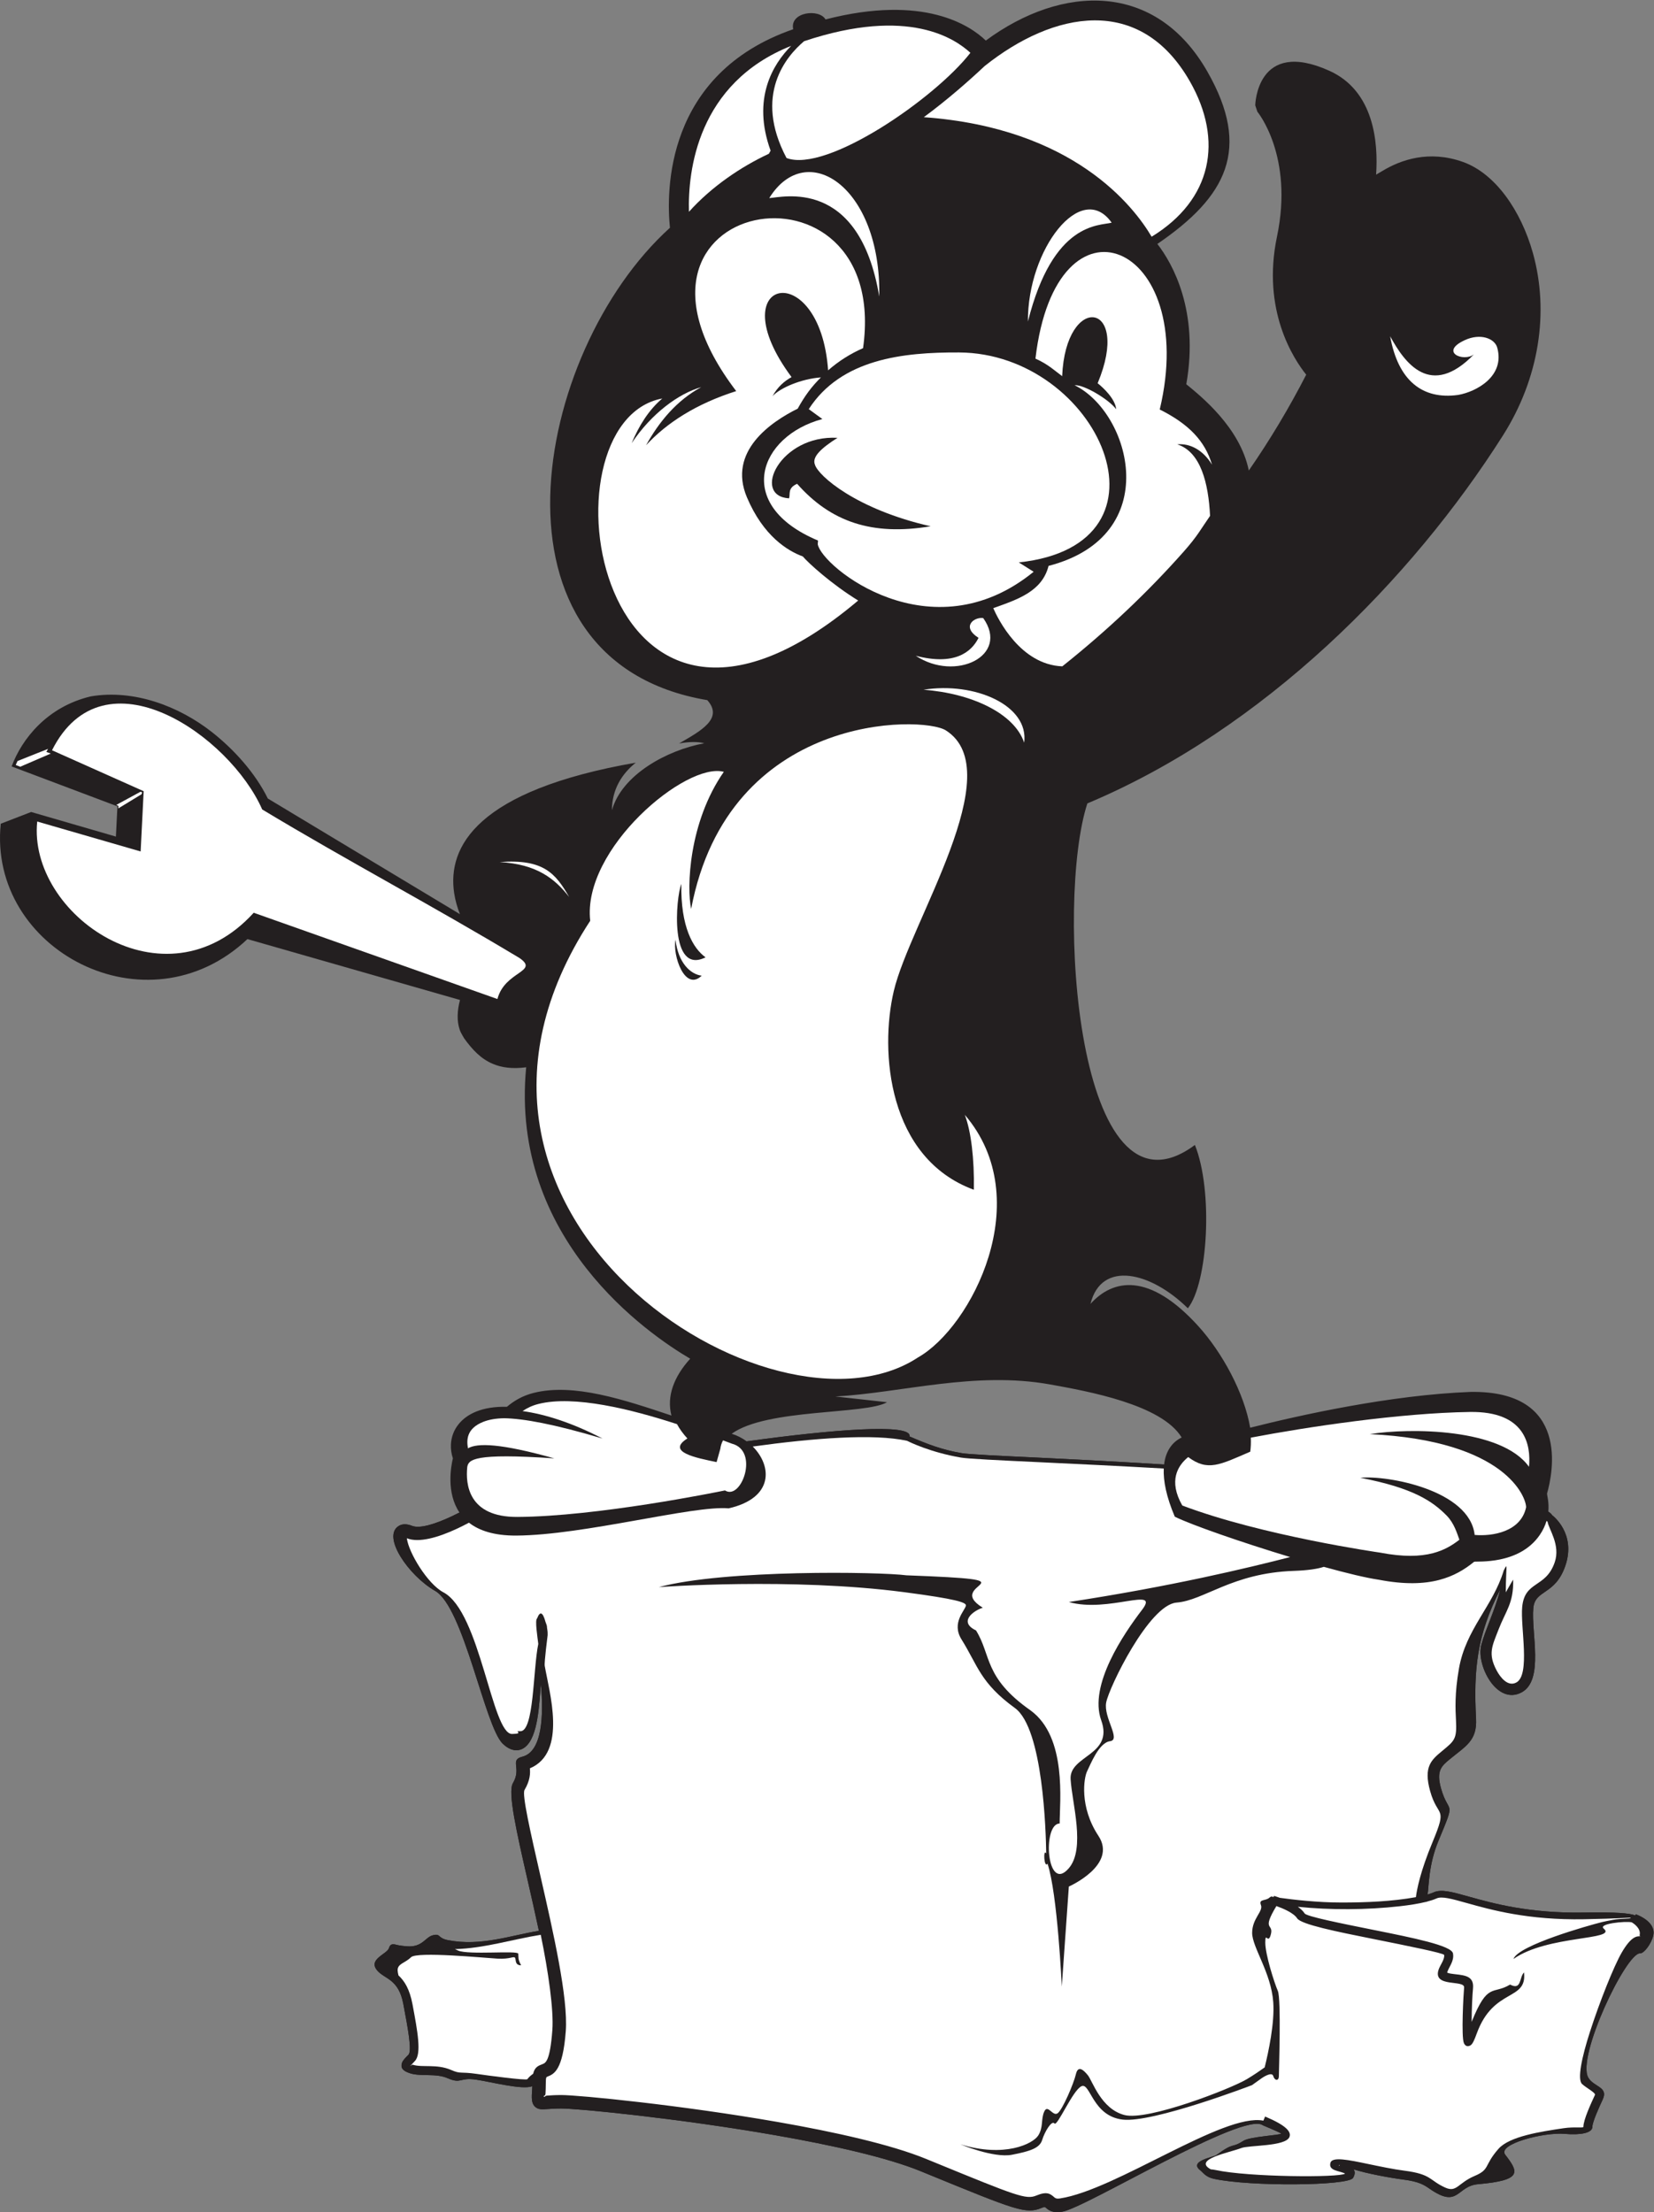 <?xml version="1.0" encoding="UTF-8" standalone="no"?>
<svg
   xmlns:dc="http://purl.org/dc/elements/1.1/"
   xmlns:cc="http://creativecommons.org/ns#"
   xmlns:rdf="http://www.w3.org/1999/02/22-rdf-syntax-ns#"
   xmlns:svg="http://www.w3.org/2000/svg"
   xmlns="http://www.w3.org/2000/svg"
   viewBox="0 0 992.307 1327.387"
   height="1327.387"
   width="992.307"
   xml:space="preserve"
   id="svg2"
   version="1.1"><rect x="0" y="0" width="992.307" height="1327.387" fill="#808080" stroke="none"/><defs
     id="defs6" /><g
     transform="matrix(1.333,0,0,-1.333,0,1327.387)"
     id="g10"><g
       transform="scale(0.1)"
       id="g12"><path
         id="path14"
         style="fill:#231f20;fill-opacity:1;fill-rule:nonzero;stroke:none"
         d="m 5239.23,3365.48 c 7.59,62.97 38.55,102.12 79.13,121.5 -89.89,148.25 -421.11,208.01 -591.64,238.72 -339.16,61.06 -670.05,-37.79 -966.84,-54.15 1.27,-0.53 231.14,-25.17 232.37,-25.73 -95.29,-56.59 -541.88,-27.58 -699.04,-142 24.32,-7.49 47.18,-19.31 67.44,-34.14 378.96,52.32 746,82.73 732.61,22.12 81.54,-35.14 145.27,-59.81 234.53,-75.2 32.57,-5.6 168.73,-12.05 363.63,-21.27 101.72,-4.79 303.86,-14.89 547.81,-29.85 z M 1113.61,5730.54 C 660.688,5303.82 -55.445,5682.76 3.414,6249.93 l 136.82,52.78 381.411,-110.72 6.839,136.21 -476.211,179.55 c 45.93,123.67 159.883,268.73 356.395,315.37 194.156,32.94 396.914,-44.31 544.648,-160.36 99.724,-78.33 195.024,-183.8 252.074,-299.35 L 2070,5842.75 c -11.75,29.85 -20.98,61.62 -25.95,94.65 -31.38,208.95 101.42,462.3 817.36,587.33 -61.82,-49.46 -107.15,-119.87 -107.25,-214.07 44.54,159.28 246.69,270.24 415.49,301.38 -26.87,7.54 -67.62,7.54 -113.24,-0.87 92.97,54.35 202.52,110.78 126.83,195.06 -1039.56,174.86 -789.01,1564.91 -168.04,2126.33 -16.37,160.87 -23.95,692.96 554.78,893.69 -17.02,78.36 117.55,93.75 145.43,44.14 443.86,114.49 652.04,-28.06 721.39,-95.12 344.64,254.03 765.15,266.53 997.05,-139.34 199.18,-348.65 87.43,-562.77 -224.89,-776.11 68.35,-88.12 188.25,-300.92 130.27,-631.59 63.27,-52.17 241.52,-193.04 281.3,-388.39 96.4,139.37 182.35,283.25 258.36,431.41 -56.08,69.84 -201.16,289.25 -131.53,621.5 76.25,363.84 -87.86,561.75 -88.32,562.33 l -9.58,28.68 c 0.03,0.86 5.94,303.66 334.02,155.3 201.43,-91.09 219.91,-323.17 209.97,-467.28 11.49,7.04 20.68,12.08 26.17,15.29 85.43,52.28 212,95.61 363.15,42.42 147.66,-51.95 263.28,-220.8 316.44,-410.81 74.11,-265 28.29,-563.48 -134.69,-820.68 C 6354.18,7350.38 5687.59,6674.22 4893.89,6341.31 4750.84,5905.08 4841.28,4404.53 5377.9,4803.9 c 82.81,-206.11 58.92,-620.91 -31.73,-735.26 -165.38,163.29 -389.05,218.53 -438.3,19.76 100.43,111.48 263.58,144.96 486.13,-100.94 106.19,-117.33 205.8,-298.89 232.7,-456.43 221.59,56.05 630.83,147.44 992.47,161.19 450.17,6.5 369.07,-368.75 343.53,-457.85 -0.13,-7.01 9.75,-38.32 5.84,-81.1 8.11,-5.38 14.21,-10.84 17.55,-16.36 0.3,-0.24 109.75,-80.9 58.68,-228.42 -45.97,-132.83 -135.68,-104.8 -143.71,-189.17 -10.49,-110.25 49.96,-325.25 -53.33,-379.93 -111.51,-59.04 -204.44,123.45 -181.12,213.62 16.82,64.99 61.34,153.66 85.53,249.62 -105.1,-204.59 -120.32,-361.54 -108.88,-581.52 5.17,-99.42 -46.62,-123.14 -118.83,-182.82 -35.49,-29.31 -61.29,-50.64 -39.14,-129.76 35.14,-125.52 70.02,-42.08 -10.97,-236.49 -45.65,-109.55 -42.8,-204.85 -49.26,-242.3 10.89,3.14 20.42,6.49 28.38,10.05 33.67,15.09 82.03,1.54 156.22,-19.25 107.61,-30.17 272.47,-76.38 519.29,-71.9 140.91,2.57 207.46,-3.12 230.74,-13.09 l 2.75,5.07 c 0.2,-0.11 94.27,-31.96 78,-97.13 -9.02,-36.13 -41.14,-79.35 -58.92,-78.57 -62.79,2.75 -285.31,-463.533 -233.6,-558.65 23.19,-42.665 91.98,-41.649 65.75,-98.457 -15,-32.489 -46.78,-101.309 -46.78,-123.68 0,-27.922 -52.98,-38.067 -124.26,-31.875 -95.33,8.301 -304.88,-46.094 -268.06,-93.828 60.46,-78.352 78.83,-115.09 -122.27,-132.715 -98.04,-8.586 -86.68,-111.633 -217.37,-20.949 -25.02,17.363 -47.09,32.675 -120.27,42.011 -56.12,7.168 -163.68,26.789 -222.39,45.801 6.65,-10 7.05,-22.508 -2.65,-38.66 -21.54,-35.91 -464.25,-39.387 -626.37,-3.945 -37.11,8.113 -47.8,27.695 -62.24,39.207 -51.24,40.851 61.3,58.847 72.75,67.179 86.88,63.192 63.93,27.5 123.12,64.883 30.09,18.992 165.75,24.922 169.23,32.235 l -0.06,0.031 c 0.57,1.394 -20.52,11.355 -82.07,37.293 -84.68,66.008 -799.67,-373.028 -903.41,-388.973 -44.98,-6.926 -61.14,7.156 -75.23,19.434 -2.07,1.805 -3.82,3.34 -17.65,-2.422 -69.62,-29.016 -114.9,-10.449 -506.11,149.844 l -36.97,15.144 c -152.04,62.285 -398.18,117.414 -653.68,162.082 -431.45,75.438 -887.04,120.535 -964.76,120.535 -26.75,0 -45.79,-1.328 -59.84,-2.312 -28.06,-1.973 -42.6,-3 -57.12,9.336 -23.08,19.629 -14.08,57.89 -13.49,93.535 -42.21,-18.535 -187.28,19.707 -253.9,29.5 -74.38,10.937 -64.05,-21.102 -127.56,6.504 -53.13,23.097 -118.81,6.367 -167.84,21.691 -35.03,10.946 -43.93,25.508 -37.38,46.465 3.77,12.07 16.8,24.727 29.12,37.031 l -0.03,0.039 c 17.36,17.352 -3.06,122.879 -23.02,229.344 -21.04,112.222 -83.42,111.072 -116.63,149.312 -44.77,51.57 43.61,74.02 52.04,101.44 5.08,16.49 13.62,20.22 31.2,15.61 v -0.01 c 5.95,-1.57 18.65,-4.89 48.61,-7.34 71.23,-5.84 83.6,41.09 117.31,49.52 37.93,9.51 19.16,-12.32 69.06,-21.98 148.09,-28.63 281.71,21.63 408.72,42.1 -16.55,77.81 -34.58,156.93 -51.66,231.81 -48.45,212.46 -89.42,392.15 -65.2,433.05 40.31,68.01 -16.54,104.06 42.17,118.9 90.58,22.91 96.1,185.71 83.77,326.96 -8.17,-84.9 -10.99,-236.66 -71.86,-284.13 -33.07,-25.78 -71.76,-12.35 -100.9,16.77 -80.54,80.55 -174.67,613.43 -303.67,687.15 -117.87,67.35 -242.19,245.74 -162.5,292.65 15.01,8.83 34.56,9.63 58.76,-0.05 34.43,-13.77 103.03,7.2 178.51,42.62 11.63,5.45 23.36,11.25 35.12,17.32 -60.09,88.81 -38.25,207.84 -29.63,243.92 -6.81,20.59 -9.88,41.9 -8.81,62.89 3.46,67.98 47.53,121 113.9,147.67 36.37,14.62 82.11,22.78 137.96,21.39 32.15,26.87 69.62,49.67 120.06,62.46 180.04,45.6 407.75,-30.62 620.56,-101.88 -22.42,86.86 11.03,174.78 84.39,255.91 -187.17,109.75 -813,537.38 -738.2,1311.81 -61.35,-7.97 -109.27,-1.84 -150.11,15.46 -53.94,22.85 -91.46,62.98 -129.04,114.84 -1.12,3.05 -14.09,21.81 -19.71,38 -13.96,40.25 -11.58,87.59 1.07,134.71 l -956.79,274.08 v 0" /><path
         id="path16"
         style="fill:#231f20;fill-opacity:1;fill-rule:nonzero;stroke:none"
         d="m 3360.65,3469.68 c 378.96,52.32 746,82.73 732.61,22.12 81.54,-35.14 145.27,-59.8 234.53,-75.2 32.57,-5.6 168.73,-12.05 363.63,-21.27 101.72,-4.79 303.86,-14.9 547.81,-29.85 -6.92,-57.46 5.65,-134.77 48.21,-235.06 133.85,-65.85 721.45,-255.15 918.48,-283.71 115.21,-22.03 201.93,-19.02 271.4,-0.9 65.25,17.02 114.49,46.86 157.27,81.83 10.6,3.77 201.23,-16.12 294.99,120.07 26.12,37.95 36.12,74.73 38.96,105.56 8.11,-5.38 14.21,-10.84 17.55,-16.36 0.3,-0.24 109.75,-80.9 58.68,-228.42 -45.97,-132.83 -135.68,-104.8 -143.71,-189.17 -10.49,-110.25 49.96,-325.25 -53.33,-379.93 -111.51,-59.04 -204.44,123.45 -181.12,213.62 16.82,64.99 61.34,153.66 85.53,249.62 -105.1,-204.59 -120.32,-361.54 -108.88,-581.52 5.17,-99.42 -46.62,-123.14 -118.83,-182.82 -35.49,-29.31 -61.29,-50.64 -39.14,-129.76 35.14,-125.52 70.02,-42.08 -10.97,-236.49 -45.65,-109.55 -42.8,-204.85 -49.26,-242.3 10.89,3.14 20.42,6.49 28.38,10.05 33.67,15.09 82.03,1.54 156.22,-19.25 107.61,-30.18 272.48,-76.38 519.29,-71.9 140.91,2.57 207.46,-3.12 230.74,-13.09 l 2.75,5.07 c 0.2,-0.11 94.27,-31.96 78,-97.13 -9.02,-36.13 -41.14,-79.35 -58.92,-78.57 -62.79,2.75 -285.31,-463.533 -233.6,-558.65 23.19,-42.665 91.98,-41.649 65.75,-98.457 -15,-32.489 -46.78,-101.309 -46.78,-123.68 0,-27.922 -52.98,-38.067 -124.26,-31.875 -95.33,8.301 -304.88,-46.094 -268.06,-93.828 60.46,-78.352 78.83,-115.09 -122.27,-132.715 -98.04,-8.586 -86.68,-111.633 -217.37,-20.949 -25.02,17.363 -47.09,32.675 -120.27,42.011 -56.12,7.168 -163.68,26.789 -222.39,45.801 6.65,-10 7.05,-22.508 -2.65,-38.66 -21.54,-35.91 -464.25,-39.387 -626.37,-3.945 -37.11,8.113 -47.8,27.683 -62.24,39.207 -51.24,40.851 61.3,58.847 72.75,67.179 86.88,63.192 63.93,27.5 123.12,64.883 30.09,18.992 165.75,24.922 169.23,32.235 l -0.06,0.031 c 0.57,1.394 -20.52,11.355 -82.07,37.293 -84.68,66.008 -799.67,-373.028 -903.41,-388.973 -44.98,-6.926 -61.14,7.156 -75.23,19.434 -2.07,1.805 -3.82,3.34 -17.65,-2.422 -69.62,-29.016 -114.9,-10.449 -506.11,149.844 l -36.97,15.144 c -152.04,62.285 -398.18,117.414 -653.68,162.082 -431.45,75.438 -887.04,120.535 -964.76,120.535 -26.75,0 -45.79,-1.328 -59.84,-2.312 -28.06,-1.973 -42.6,-3 -57.12,9.336 -23.08,19.629 -14.08,57.89 -13.49,93.535 -42.21,-18.535 -187.28,19.707 -253.9,29.5 -74.38,10.937 -64.05,-21.102 -127.56,6.504 -53.14,23.097 -118.81,6.367 -167.84,21.691 -35.03,10.946 -43.93,25.508 -37.38,46.465 3.77,12.07 16.8,24.727 29.12,37.031 l -0.03,0.039 c 17.36,17.352 -3.06,122.879 -23.02,229.344 -21.04,112.222 -83.42,111.072 -116.63,149.312 -44.77,51.57 43.61,74.02 52.04,101.44 5.08,16.49 13.62,20.22 31.2,15.61 v -0.01 c 5.95,-1.57 18.65,-4.89 48.61,-7.34 71.23,-5.84 83.6,41.09 117.31,49.52 37.93,9.51 19.16,-12.32 69.06,-21.98 148.09,-28.63 281.71,21.63 408.72,42.1 -16.55,77.81 -34.58,156.93 -51.66,231.81 -48.45,212.46 -89.42,392.15 -65.2,433.05 40.31,68.01 -16.54,104.06 42.17,118.9 90.58,22.91 96.1,185.71 83.77,326.96 -8.17,-84.9 -10.99,-236.66 -71.86,-284.13 -33.07,-25.78 -71.76,-12.35 -100.9,16.77 -80.54,80.55 -174.67,613.43 -303.67,687.15 -117.87,67.35 -242.19,245.74 -162.5,292.65 15.01,8.83 34.56,9.63 58.75,-0.05 34.44,-13.77 103.04,7.2 178.52,42.62 11.63,5.45 23.36,11.25 35.12,17.32 39.88,-58.93 115.83,-104.57 255.79,-103.78 304.21,1.7 798.27,137.13 955.66,122.54 224.89,51.45 191.28,221.09 81.24,301.64 v 0" /><path
         id="path18"
         style="fill:#ffffff;fill-opacity:1;fill-rule:nonzero;stroke:none"
         d="m 6030.46,212.57 c -5.25,0.321 -7.17,-9.855 0,0 v 0" /><path
         id="path20"
         style="fill:#ffffff;fill-opacity:1;fill-rule:nonzero;stroke:none"
         d="m 1505.49,2752.32 c -0.72,0.11 -2.27,-1.37 0,0 v 0" /><path
         id="path22"
         style="fill:#ffffff;fill-opacity:1;fill-rule:nonzero;stroke:none"
         d="m 2399.57,622.824 c 6.87,29.793 22.6,35.879 41.69,43.25 14.5,5.578 34.15,13.184 44.7,152.942 6.83,90.515 -18.4,265.844 -52.25,429.494 -128.16,-20.71 -254.86,-61.17 -386.26,-64.56 5.07,-2.34 9.93,-4.52 14.5,-6.52 47.5,-20.56 269.12,1.59 270.72,-14.23 1.57,-15.84 -3.17,-22.17 12.66,-52.25 -29.71,0.76 -21.81,25.26 -27.34,33.95 -5.54,8.69 -21.74,-7.04 -78.72,-3.87 -57,3.16 -362.53,33.24 -389.44,6.33 -26.92,-26.91 -61.75,-28.49 -60.16,-60.16 0.28,-5.59 1.69,-13.11 3.74,-21.54 26.7,-24.71 50.2,-61.25 63.03,-129.664 22.84,-121.707 42.12,-224.492 10.27,-256.348 l -19.14,-20.496 c -1.4,-4.504 4.4,6.102 10.85,4.082 42.4,-13.242 107.69,4.657 171.95,-23.273 45.04,-19.57 37.51,-6.316 117.29,-18.047 42.54,-6.258 220.54,-30.371 225.82,-23.328 7.63,10.184 17.36,18.262 26.09,24.238 v 0" /><path
         id="path24"
         style="fill:#ffffff;fill-opacity:1;fill-rule:nonzero;stroke:none"
         d="m 4080.53,2866.61 c 616.36,-23.14 157.22,-32.26 342.67,-145.88 -43.61,-13.82 -110.32,-64.19 -30.54,-102.14 69.66,-111.47 34.18,-211.7 245.59,-360.12 165.31,-120.24 130.96,-411.88 130.96,-509.13 -79.2,0 -59,-318.27 41.26,-201.29 76.09,88.76 14.37,293.18 8.01,400.97 -6.34,107.78 194.89,106.27 137.82,264.77 -57.06,158.51 101.48,389.94 183.91,497.73 82.43,107.79 -152.2,-15.86 -329.74,34.87 460.97,70.22 808.98,154.24 996.2,202.39 -216.13,65.39 -442.41,143.85 -519.23,181.64 -38.24,90.09 -52.26,161.63 -49.69,216.92 -204.32,11.64 -393.96,20.61 -547.27,27.87 -195.78,9.25 -332.57,15.72 -366.09,21.5 -137.23,23.66 -230.24,69.52 -241.7,75.36 -150.37,33.25 -421.58,12.09 -694.8,-25.69 86.71,-86.3 96.54,-231.43 -108.48,-278.34 -157.39,14.59 -651.45,-120.84 -955.66,-122.54 -100.65,-0.57 -168.18,22.89 -213.02,58.02 -17.51,-9.35 -35.01,-18.18 -52.3,-26.29 -89.15,-41.84 -174.49,-64.89 -226.61,-44.03 l -0.7,0.29 c 7.39,-63.55 92.81,-205.56 164.53,-243.47 166.31,-87.9 218.02,-639.23 308.98,-637.55 58.87,1.1 3.45,14.44 36.17,12.35 63.24,-4.01 57.65,276.2 81.87,393.15 -3.61,30.51 -16.09,108.16 -5.26,114.83 12.68,33.21 25.34,29.6 37.85,-16.37 9.99,-24.93 4.23,-15.55 8.61,-38.57 0.72,-3.82 1.04,-10.52 0.9,-20.45 0,-0.05 -15.77,-122.59 -13.13,-138.17 19.88,-117.09 102.9,-390.6 -66.88,-461.53 2.14,-21.19 1.97,-53.47 -24.07,-97.42 -12.02,-20.28 26.51,-189.22 72.06,-388.99 57.13,-250.52 124.88,-547.628 113.62,-696.788 -13.42,-177.86 -53.66,-193.379 -83.31,-204.824 -3.72,-1.434 -6.56,-2.54 -6.56,-27.918 0,-19.043 -0.84,-36.094 -1.48,-49.348 -0.59,-11.961 -12.57,-7.774 -6.72,-12.742 4.22,-3.594 2,4.023 14,4.863 15.51,1.082 36.52,2.559 63.87,2.559 79.13,0 540.33,-45.461 975.18,-121.497 258.78,-45.242 509.13,-101.503 666.24,-165.867 l 36.97,-15.148 C 4574.89,72.852 4617.75,55.285 4664.47,74.746 c 48.38,20.168 63.16,7.285 80.67,-7.996 4.12,-3.586 8.84,-7.695 26.43,-4.992 251.4,38.644 735.69,385.93 914.47,350.019 l 7.82,18.555 c 93.66,-39.363 119.47,-68.613 109.45,-92.461 h -0.08 c -18.1,-43.086 -182.17,-35.879 -216.75,-49.5 -50.23,-19.785 -220.66,-50.566 -136.93,-95.84 5.21,-0.332 12.71,-0.996 22.22,-3.078 146.41,-32.012 558.03,-34.851 582.11,-16.035 -23.81,13.027 -76.54,11.68 -65.94,48.84 8.07,28.222 81.19,12.957 167.9,-5.176 54.87,-11.457 115.93,-24.23 163.87,-30.344 125.67,-16.043 111.88,-43.816 185.5,-76.531 51.43,-22.852 56.13,20.672 131.46,52.625 71.13,30.176 40.35,45.637 107.58,122.129 49.69,56.543 191.11,77.598 292.53,92.707 51.07,7.605 89.68,-0.441 89.68,6.465 0,32.156 35.37,107.617 51.87,143.367 4.42,9.59 -38.94,31.633 -57.89,49.238 -22.24,20.657 -1.39,120.254 35.24,234.133 43.73,136.016 108.04,297.009 143.43,357.889 43.39,74.62 68.64,73.51 84.14,72.82 3.09,-0.13 -4.86,0.22 -3.82,4.42 8.05,32.18 -29.79,55.37 -35.54,58.68 -29.13,5.98 -152.68,-6.09 -126.09,-28.3 63.44,-52.96 -253.16,-28.61 -406.12,-136.77 21.4,61.63 335.66,150.39 398.78,166.15 11.11,2.78 29.43,6.27 49.27,10.04 36.77,7 79.98,3.43 79.87,9.31 -0.03,1.63 -50.15,-3.75 -210.17,-6.67 -251.37,-4.57 -418.71,42.33 -527.93,72.96 -67.85,19.01 -112.07,31.4 -135.75,20.79 -12.03,-5.39 -27.1,-10.31 -44.55,-14.77 l -0.02,-0.97 -3.71,0.03 c -32.63,-8.04 -73.2,-14.55 -117.81,-19.55 -148.61,-16.72 -312.53,-17.56 -458.38,-2.4 12.59,-8.96 23.48,-19.01 30.59,-30.01 8.79,-13.6 160.9,-44.13 314.33,-74.92 172.72,-34.66 347.02,-69.65 353.26,-104.97 6.03,-34.21 -16.38,-57.25 -26.11,-84.86 -1.76,-4.97 32.72,-8.37 39.01,-9.09 43.21,-5.02 82.63,-9.63 77.2,-63.91 -2.77,-27.637 -6.13,-94.68 -6.13,-150.422 72.92,181.202 94.16,120.664 173.05,168.002 52.58,-27.346 40.26,31.87 62.68,54.73 14.88,-130.396 -136.73,-67.54 -212.21,-273.592 -10.65,-29.101 -19.12,-49.941 -29.49,-55.195 l 0.02,-0.027 c -12.43,-6.282 -21.99,-3.352 -28.48,9.629 -13.38,26.765 -1.95,226.875 0.44,250.815 3.76,37.54 -144.08,-2.31 -114.15,82.49 6.65,18.85 27.68,45.69 24.37,64.48 -1.46,8.24 -162.13,40.48 -321.35,72.44 -161.83,32.48 -322.27,64.68 -340.24,92.45 -16.12,24.89 -64.75,45.09 -93.43,55.22 -68.01,-113.1 -12.04,-76.15 -24.61,-126.43 -12.67,-50.7 -25.35,15.85 -25.35,-38.03 0,-53.87 40.59,-180.95 56.41,-217.373 15.84,-36.406 4.76,-359.355 4.76,-383.105 0,-23.739 -19,-22.157 -25.33,0 -6.24,21.816 -50.01,-8.555 -51.37,-9.512 l -0.04,-0.027 -44.38,-31.7 c 0,0 -445.63,-170.89 -581.77,-155.058 -136.14,15.84 -145.65,167.8 -185.21,150.39 -39.59,-17.414 -109.24,-183.632 -121.9,-167.804 -12.67,15.832 -44.33,-37.996 -55.41,-74.403 -11.08,-36.406 -53.83,-50.656 -136.15,-66.484 -82.32,-15.84 -232.03,47.059 -232.03,47.059 198.79,-61.317 327.02,2.011 350.76,40.011 23.76,37.989 11.08,72.813 26.91,107.645 15.84,34.824 38,-23.75 60.16,-7.918 22.17,15.828 72.66,134.512 82.16,175.711 9.51,41.191 33.41,20.586 53.99,-4.735 20.58,-25.332 58.92,-151.574 164.64,-178.898 105.71,-27.313 479.67,118.742 550.91,161.476 30.99,18.602 58.69,37.5 80.1,52.911 17.29,69.695 45.3,200.457 38.63,293.789 -9.5,132.965 -94.99,246.955 -94.99,311.855 0,64.91 50.65,96.58 39.58,125.07 -11.09,28.49 20.57,17.42 38,33.24 2.48,2.26 4.73,3.68 6.8,4.37 l 0.19,1.09 3.42,-0.57 c 0.5,-0.04 0.97,-0.11 1.43,-0.23 l 7.71,-1.21 1.36,4.69 c 0.09,-0.02 10.75,-3.06 26.28,-8.75 57.49,-8.02 168.31,-21.18 277.06,-21.18 111.98,0 228.58,4.93 335.23,24.19 4.42,35.33 20.02,116.3 75.12,248.53 68.92,165.4 23.71,104.61 -10.98,228.51 -31.02,110.77 5.41,140.87 55.5,182.27 54.75,45.24 65.06,52.98 60.71,136.37 -2.61,50.14 -6.27,120.52 13.19,232.39 31.28,179.94 152.74,280.2 201.85,442.76 19.58,38.09 9.86,21.89 9.03,-98.71 17.94,31.14 37.15,65.71 33.35,55.51 2.06,-105.2 -33.21,-138.14 -65.92,-222.99 -28.51,-73.99 -48.64,-108.51 -8.75,-183.87 16.3,-30.79 50.13,-74.98 88.55,-54.64 64.48,34.14 18.05,249.45 26.68,340.05 11.39,119.7 105.62,83.33 146.28,200.81 27.19,78.61 -27.2,149.8 -32.28,183.69 -1.44,0.88 -3.06,1.74 -4.56,2.62 -6.05,-20.16 -15.74,-41.62 -30.78,-63.46 -93.76,-136.19 -284.39,-116.3 -294.99,-120.07 -42.78,-34.97 -92.02,-64.81 -157.27,-81.83 -69.47,-18.12 -156.19,-21.13 -271.4,0.9 -56.86,8.24 -146.27,29.88 -247.89,58.07 -27.98,-9.16 -71.36,-16.03 -136.6,-18.28 -275.69,-9.51 -402.45,-133.09 -526.03,-142.6 -123.59,-9.51 -304.18,-381.75 -316.85,-449.83 -12.66,-68.06 68.08,-167.8 17.42,-174.13 -50.66,-6.33 -89.11,-107.08 -103.35,-135.57 -14.25,-28.5 -35.85,-159.08 51.01,-290.49 86.84,-131.41 -133.16,-228.26 -133.16,-228.26 l -31.7,-450.17 c 0,0 -19.02,418.47 -64.29,553.26 -15.44,-23.42 -20.59,69.56 -5.84,46.25 -1.42,97.21 -13.82,561.88 -140.8,654.22 -156.45,113.77 -166.29,190.31 -240.37,308.86 -47.09,75.34 16.88,130.94 19.73,152.62 1.84,13.96 -43.65,29.31 -276.59,59.96 -508.54,66.91 -1103.95,23.18 -1105.65,22.88 297.59,79.92 994.36,69.06 1115.57,53.11 v 0" /><path
         id="path26"
         style="fill:#ffffff;fill-opacity:1;fill-rule:nonzero;stroke:none"
         d="m 3262.91,3248.78 c 73.44,-47.59 156.03,178.75 30.64,210.59 -11.9,4.46 -25.08,9.42 -39.33,14.75 -6.38,-11.72 -10.61,-24.43 -12.28,-38.32 l -16.76,-59.57 c -90.82,18.88 -229,45.27 -131.45,106.4 -19.57,21.26 -35.09,42.82 -46.82,64.56 -205.59,66.89 -463.32,131.36 -624.03,90.65 -27.95,-7.08 -50.92,-18.3 -71.02,-31.92 102.07,-14.13 223.6,-52.8 359.78,-123.58 -220.82,65.89 -356.27,89.76 -441.71,91.33 -39.11,-0.42 -70.75,-6.45 -95.64,-16.46 -75.48,-30.32 -74.58,-82.33 -68.14,-118.93 42.41,24.62 145.68,22.85 388.75,-45.28 -364.82,25.08 -385.96,-6.23 -391.89,-38.51 -8.27,-78.21 5.1,-226.31 225.57,-225.08 358.43,2.01 895.64,111.4 934.33,119.37 v 0" /><path
         id="path28"
         style="fill:#ffffff;fill-opacity:1;fill-rule:nonzero;stroke:none"
         d="m 5347.71,3398.87 c -47.17,-38.19 -89.96,-106.94 -26.53,-218.04 359.62,-136.12 888.21,-211.79 889.76,-212.01 0.6,-0.09 1.2,-0.19 1.81,-0.28 102.67,-19.69 177.93,-17.55 236.64,-2.22 48.14,12.56 85.79,34.44 118.8,60.45 -9.43,26.08 -22.99,73.81 -56.65,108.15 -64.25,65.55 -151.98,125.22 -389.1,170.76 122.7,12.2 492.31,-55.67 514.54,-257.3 79.3,-6.83 207.93,13.53 231.5,124.41 v 0.01 c 0.88,41.85 -87.13,299.85 -703.68,329.38 180.93,29.04 593.18,26.72 716.72,-147.13 9.37,98.65 -16.45,250.49 -265.71,246.88 -316.3,-4.57 -734.83,-67.65 -986.33,-115.66 0.98,-21.91 0.24,-43.07 -2.49,-63.15 -137.96,-59.61 -191.31,-89.7 -279.28,-24.25 v 0" /><path
         id="path30"
         style="fill:#ffffff;fill-opacity:1;fill-rule:nonzero;stroke:none"
         d="m 3680.45,7507.85 c 18.22,-101.66 509.73,-500.04 971.69,-123.76 l -66.75,42.08 c 746.04,80.29 355.37,942.18 -269.16,945.15 -252.16,1.2 -530.21,-29.24 -676.23,-255.03 l 61.16,-44.75 c -284.32,-75.8 -402.34,-386.34 -19.54,-546.91 l -1.17,-16.78 v 0" /><path
         id="path32"
         style="fill:#ffffff;fill-opacity:1;fill-rule:nonzero;stroke:none"
         d="m 4157.77,9430.33 c 674.07,-48.17 945.43,-402.37 1025.37,-538.03 271.52,166.06 324.36,432.81 172.15,699.24 -224.87,393.57 -614.65,315.72 -923.83,68.92 -68.97,-64.81 -165.33,-150.1 -273.69,-230.13 v 0" /><path
         id="path34"
         style="fill:#ffffff;fill-opacity:1;fill-rule:nonzero;stroke:none"
         d="m 3560.72,9751.4 c -422.71,-168.11 -465.23,-564.97 -459.92,-746.81 102.63,114.05 234.81,202.98 359.73,261.22 l 7.72,13.87 c -85.04,234.36 10.64,389.4 92.47,471.72 v 0" /><path
         id="path36"
         style="fill:#ffffff;fill-opacity:1;fill-rule:nonzero;stroke:none"
         d="m 3884.41,8390.71 c 128.19,916.45 -1238.1,682.53 -570.93,-193.35 -180.58,-57.4 -313.29,-143.26 -405.64,-243.71 58.12,105.36 137.73,201.87 248.11,261.48 -100.68,-28.11 -224.35,-118.72 -313.07,-252.31 32.6,78.27 76.97,149.77 137.9,201.32 -568.89,-106.03 -305.41,-1911.51 881.62,-909.51 -120.86,74.31 -224.82,169.42 -249.23,198.44 -68.21,25 -177.58,91.28 -251.59,266.42 -87.46,206.95 109.26,339.83 228.6,398.81 31.98,58.02 62.46,99.08 104.64,140.72 -87.96,-6.3 -183.82,-46.99 -217.94,-84.54 22.27,41.27 53.49,68.25 85.72,85.87 -331.77,446.44 127.31,549.49 164.52,30.42 47.91,42.18 100.89,75.18 157.29,99.94 v 0" /><path
         id="path38"
         style="fill:#ffffff;fill-opacity:1;fill-rule:nonzero;stroke:none"
         d="m 4660.27,8343.57 c 58.69,-26.07 91.03,-57.98 120.22,-79.01 15.84,378.56 313.97,337.87 159.68,-31.85 26.57,-20.95 79.33,-70.98 83.47,-117.07 -31.71,43.48 -144.89,111.79 -187.32,108.19 252.78,-123.32 405.9,-677.47 -117.05,-813.3 -29.15,-115.3 -139.31,-151.1 -248.91,-190.2 21.55,-49.47 122.55,-254.6 310.75,-261.96 204.43,162.91 386.27,335.45 546.94,517.04 62.15,70.26 76.34,100.44 118.13,160.32 -7.27,146.27 -41.62,287.98 -147.7,321.96 57.18,5.36 115.91,-25.09 156.44,-91.5 -31.78,107.54 -105.16,183.03 -235.23,248.34 179.29,751.84 -466.43,1022.91 -559.42,229.04 v 0" /><path
         id="path40"
         style="fill:#ffffff;fill-opacity:1;fill-rule:nonzero;stroke:none"
         d="m 4367.5,9720.16 c -66.29,60.66 -274.87,210.32 -748.43,52.31 -79.41,-66.72 -229.57,-241.55 -79.19,-525.84 179.46,-68.66 667.76,267.71 827.62,473.53 v 0" /><path
         id="path42"
         style="fill:#ffffff;fill-opacity:1;fill-rule:evenodd;stroke:none"
         d="m 3110.66,5866.36 c -20.34,94.25 -11.71,389.17 147.05,617.12 -169.55,46.08 -638.25,-347.3 -601.35,-670.58 -865.52,-1325.04 823.48,-2396.23 1475.41,-1965.43 240.06,135.49 537.25,710.73 210.52,1092.05 28.21,-73.84 43.23,-197.82 40.73,-337.29 -386.86,142.11 -424.47,621.89 -360.31,894.65 73.15,310.93 524.11,989.55 233.96,1173.37 -104.88,66.44 -978.35,81.27 -1146.01,-803.89 z m 64.86,-217.95 c -164.2,-81.49 -133.67,270.77 -109.04,330.27 -3.33,-192.64 52.18,-289.43 109.04,-330.27 z m -17.39,-82.5 c -75.68,-73.55 -132,91.82 -117.86,161.89 11.76,-103.3 66.49,-155.83 117.86,-161.89 v 0" /><path
         id="path44"
         style="fill:#231f20;fill-opacity:1;fill-rule:evenodd;stroke:none"
         d="m 3551.29,7714.55 c 6.69,19.34 -8.04,46.13 36.36,65.48 150.89,-170.91 336.93,-235.37 600.94,-191.15 -334.03,75.65 -506.6,227.55 -520.97,277.69 -14.18,34.89 29.81,74.8 101.77,120.44 -258.63,14.26 -388.63,-262.01 -218.1,-272.46 v 0" /><path
         id="path46"
         style="fill:#ffffff;fill-opacity:1;fill-rule:nonzero;stroke:none"
         d="m 5003.27,8955.5 c -136.65,193.66 -379.27,-119.91 -376.86,-444.92 113.45,451.43 321.89,430.25 376.86,444.92 v 0" /><path
         id="path48"
         style="fill:#ffffff;fill-opacity:1;fill-rule:nonzero;stroke:none"
         d="m 3462.2,9066.25 c 167.16,270.18 504.06,52.26 495.18,-443.25 -91.15,541.21 -440.42,445.55 -495.18,443.25 v 0" /><path
         id="path50"
         style="fill:#ffffff;fill-opacity:1;fill-rule:nonzero;stroke:none"
         d="m 2561.82,5919.78 c -61.37,106.52 -115.41,172.47 -312.86,157.39 166.78,-8.96 248.75,-75.04 312.86,-157.39 z M 4156.44,6853 c 229.74,36.92 475.56,-69.92 453.02,-238.2 -44.14,132.25 -237.35,222.23 -453.02,238.2 z m 268.76,322.6 c 120.36,-170.44 -125.51,-288.08 -303.65,-169.62 172.66,-45.04 250.11,14.9 282.53,80.65 -79.87,50.89 -18.94,95.16 21.12,88.97 z m 2208.52,1187.01 c -46.51,-35.92 -157.01,10.28 -41.72,63.85 71.31,33.14 135.18,7.62 146.55,-33.23 36.24,-130.05 -95.89,-199.27 -175.68,-213.1 -161.82,-22.62 -270.67,65.43 -306.17,263.97 65.71,-120.77 182.02,-281.65 377.02,-81.49 v 0" /><path
         id="path52"
         style="fill:#ffffff;fill-opacity:1;fill-rule:evenodd;stroke:none"
         d="m 2338.35,5645.18 c -389.68,234.66 -768.58,434.22 -1158.27,668.89 -145.14,331.14 -713.318,729.17 -945.982,266.5 l 412.484,-184.28 -13.613,-271.25 -465.473,134.74 c -43.293,-417.15 572.606,-852.26 974.394,-410.65 365.63,-129.45 731.25,-258.9 1096.88,-388.35 32.71,126.08 189.8,121.91 99.58,184.4 v 0" /><path
         id="path54"
         style="fill:#ffffff;fill-opacity:1;fill-rule:nonzero;stroke:none"
         d="m 228.598,6565.76 -137.547,-59.36 -20.188,7.9 8.145,17.91 137.164,54.59 -7.567,-13.87 19.993,-7.17 z m 304.035,-246.83 104.332,63.62 3.109,8.71 -8.039,2.4 -108.644,-59.09 9.422,-4.22 -0.18,-11.42 v 0" /></g></g></svg>